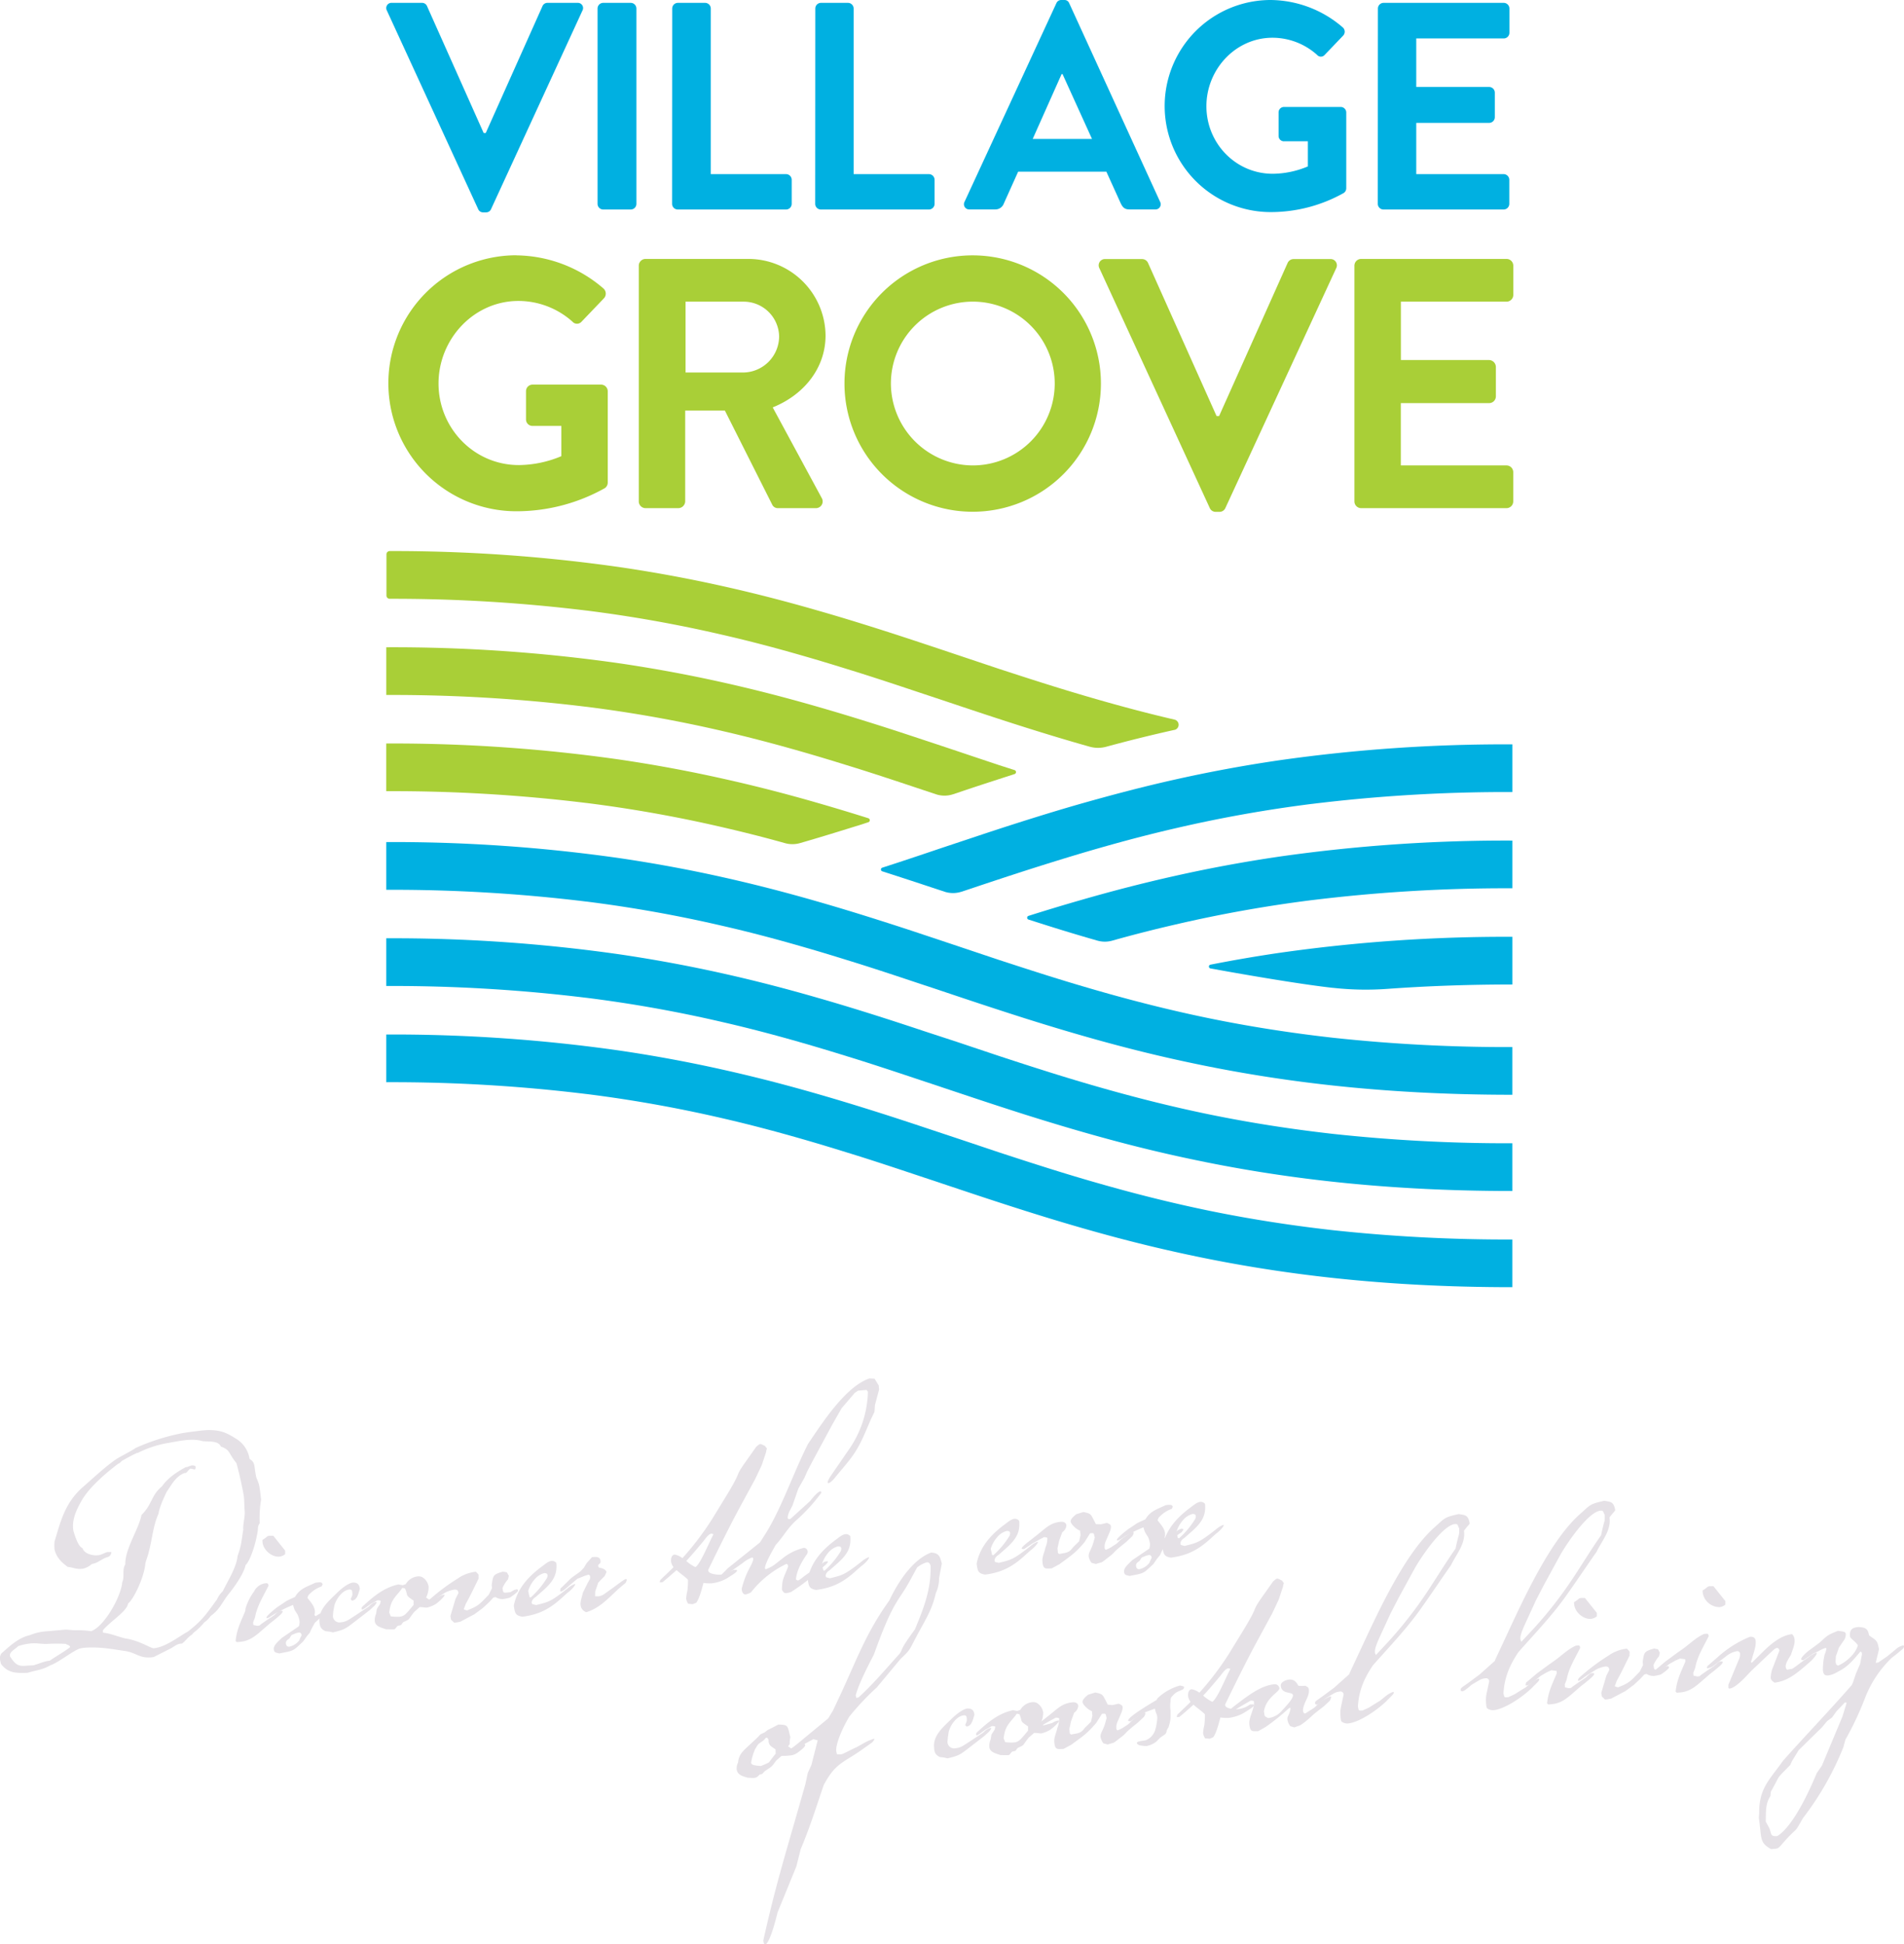<svg xmlns="http://www.w3.org/2000/svg" viewBox="0 0 666.9 681.16"><defs><style>.cls-1{fill:#00b0e1;}.cls-2{fill:#a9cf37;}.cls-3{fill:#e5e1e6;}</style></defs><title>Asset 4</title><g id="Layer_2" data-name="Layer 2"><g id="Layer_1-2" data-name="Layer 1"><path class="cls-1" d="M135.52,3.72A1.83,1.83,0,0,1,137.28,1h10.54a1.88,1.88,0,0,1,1.75,1.14L169.41,46.6h.73L190,2.17A1.88,1.88,0,0,1,191.73,1h10.54A1.83,1.83,0,0,1,204,3.72L172,73.26a1.86,1.86,0,0,1-1.76,1.14h-1a1.86,1.86,0,0,1-1.76-1.14Z"/><path class="cls-1" d="M209.3,3a2,2,0,0,1,2-2h9.61a2,2,0,0,1,2,2V71.4a2,2,0,0,1-2,2h-9.61a2,2,0,0,1-2-2Z"/><path class="cls-1" d="M235.45,3a2,2,0,0,1,2-2h9.51a2,2,0,0,1,2,2V61h26.35a2,2,0,0,1,2,2V71.4a2,2,0,0,1-2,2H237.41a2,2,0,0,1-2-2Z"/><path class="cls-1" d="M285.57,3a2,2,0,0,1,2-2H297a2,2,0,0,1,2,2V61h26.35a2,2,0,0,1,2,2V71.4a2,2,0,0,1-2,2H287.53a2,2,0,0,1-2-2Z"/><path class="cls-1" d="M337.85,70.68,370,1.14A1.86,1.86,0,0,1,371.75,0h1a1.77,1.77,0,0,1,1.76,1.14l31.82,69.54a1.82,1.82,0,0,1-1.75,2.69h-9c-1.55,0-2.28-.62-3-2.07l-5.06-11.16h-30.9L351.6,71.3a3.14,3.14,0,0,1-3,2.07h-9A1.83,1.83,0,0,1,337.85,70.68Zm44.64-22L372.16,25.94h-.31L361.72,48.67Z"/><path class="cls-1" d="M445.12,0a39.1,39.1,0,0,1,25.21,9.61,2,2,0,0,1,.1,2.89L464,19.22a1.76,1.76,0,0,1-2.69,0,23.4,23.4,0,0,0-15.6-6c-12.92,0-23.15,11.05-23.15,24s10.23,23.66,23.25,23.66a32.23,32.23,0,0,0,12.29-2.58V49.5h-8.26a1.87,1.87,0,0,1-2-1.86V39.47a1.9,1.9,0,0,1,2-2h19.84a1.94,1.94,0,0,1,1.86,2V65.93a2,2,0,0,1-.83,1.65,52.17,52.17,0,0,1-25.62,6.72,37.15,37.15,0,0,1,0-74.3Z"/><path class="cls-1" d="M482.63,3a2,2,0,0,1,2-2h42.06a2,2,0,0,1,2,2v8.47a2,2,0,0,1-2,2H496.06v17h25.52a2,2,0,0,1,2,2v8.58a2,2,0,0,1-2,2H496.06V61h30.59a2,2,0,0,1,2,2V71.4a2,2,0,0,1-2,2H484.59a2,2,0,0,1-2-2Z"/><path class="cls-2" d="M180.84,89.46a47.37,47.37,0,0,1,30.52,11.6,2.41,2.41,0,0,1,.13,3.49l-7.76,8.11a2.13,2.13,0,0,1-3.25,0,28.4,28.4,0,0,0-18.88-7.23c-15.64,0-28,13.34-28,28.93s12.38,28.57,28.14,28.57a39.16,39.16,0,0,0,14.88-3.12v-10.6h-10a2.27,2.27,0,0,1-2.38-2.25v-9.85a2.3,2.3,0,0,1,2.38-2.37h24a2.35,2.35,0,0,1,2.25,2.37V169a2.38,2.38,0,0,1-1,2,63.3,63.3,0,0,1-31,8.11,44.84,44.84,0,1,1,0-89.68Z"/><path class="cls-2" d="M223.74,93.08a2.38,2.38,0,0,1,2.38-2.37h35.77a27.06,27.06,0,0,1,27.27,26.82c0,11.47-7.63,20.83-18.51,25.19l17.13,31.68a2.36,2.36,0,0,1-2.12,3.62H272.53a2.17,2.17,0,0,1-2-1.12l-16.63-33.06H240v31.81a2.45,2.45,0,0,1-2.37,2.37H226.12a2.38,2.38,0,0,1-2.38-2.37Zm36.78,37.42a12.72,12.72,0,0,0,12.38-12.72,12.43,12.43,0,0,0-12.38-12.1H240.13V130.5Z"/><path class="cls-2" d="M340.69,89.46a44.91,44.91,0,1,1-44.9,45A44.88,44.88,0,0,1,340.69,89.46Zm0,73.59a28.69,28.69,0,1,0-28.64-28.56A28.79,28.79,0,0,0,340.69,163.05Z"/><path class="cls-2" d="M385.09,94a2.2,2.2,0,0,1,2.13-3.24H400a2.3,2.3,0,0,1,2.12,1.37l24,53.63H427l24-53.63a2.3,2.3,0,0,1,2.12-1.37h12.76A2.2,2.2,0,0,1,468,94l-38.78,83.94a2.24,2.24,0,0,1-2.12,1.38h-1.25a2.26,2.26,0,0,1-2.13-1.38Z"/><path class="cls-2" d="M474.4,93.08a2.37,2.37,0,0,1,2.37-2.37h50.91a2.37,2.37,0,0,1,2.37,2.37v10.23a2.37,2.37,0,0,1-2.37,2.37h-37v20.45h30.89a2.46,2.46,0,0,1,2.38,2.37v10.35a2.37,2.37,0,0,1-2.38,2.37H490.66v21.83h37a2.37,2.37,0,0,1,2.37,2.37v10.23a2.37,2.37,0,0,1-2.37,2.37H476.77a2.37,2.37,0,0,1-2.37-2.37Z"/><path class="cls-2" d="M388.47,246.2c7.42,2.08,15,4.06,22.89,5.9a1.85,1.85,0,0,1,0,3.62l-.08,0h0c-8.24,1.83-16.14,3.8-23.82,5.89a10.88,10.88,0,0,1-5.72,0c-7.73-2.18-15.22-4.45-22.57-6.77s-14.49-4.68-21.59-7.05h0l-7.65-2.56-6.24-2.07c-9-3-17.95-6-27.05-8.79-5.37-1.68-10.78-3.31-16.28-4.88-8.79-2.53-17.8-4.92-27.19-7.07a468.22,468.22,0,0,0-47.77-8.53h-.06a557,557,0,0,0-68.84-4.12,1.14,1.14,0,0,1-1.14-1.13V194.19a1.15,1.15,0,0,1,1.15-1.14,560.49,560.49,0,0,1,80.61,5.64h0c12.73,1.87,24.7,4.12,36.06,6.66h0c11.63,2.59,22.63,5.47,33.22,8.53,7.87,2.25,15.51,4.61,23,7,4.8,1.53,9.54,3.09,14.26,4.66h0c3.85,1.27,7.67,2.56,11.48,3.83l14.93,5h0c4.87,1.58,9.73,3.17,14.64,4.72C372.52,241.57,380.4,243.94,388.47,246.2Z"/><path class="cls-2" d="M355.38,269.79a.73.73,0,0,1,0,1.38c-3.69,1.19-11.06,3.58-14.65,4.77h0l-6.87,2.3a9.55,9.55,0,0,1-6.07,0l-4.14-1.38c-9-3-17.95-6-27.05-8.79-5.37-1.67-10.78-3.31-16.28-4.88-8.79-2.52-17.8-4.91-27.19-7.07a468.31,468.31,0,0,0-47.77-8.52h-.06a558.49,558.49,0,0,0-70-4.13V226.76a561.17,561.17,0,0,1,81.76,5.63h0c12.73,1.88,24.7,4.13,36.06,6.67h0c11.63,2.59,22.63,5.47,33.22,8.52,7.87,2.26,15.51,4.62,23,7,4.8,1.54,9.54,3.1,14.26,4.67h0q5.78,1.91,11.48,3.82,7.47,2.51,14.93,5h0Z"/><path class="cls-2" d="M286.39,281.29c6.05,1.74,11.95,3.53,17.76,5.36a.74.74,0,0,1,0,1.4c-1.49.48-3,1-4.49,1.43-6.42,2-12.9,4-19.51,5.9a9.63,9.63,0,0,1-5.19,0c-7.1-2-14.35-3.83-21.84-5.56a468.31,468.31,0,0,0-47.77-8.52h-.06a558.49,558.49,0,0,0-70-4.13V260.47a561.17,561.17,0,0,1,81.76,5.63h0c12.73,1.87,24.7,4.13,36.06,6.67h0C264.8,275.36,275.8,278.23,286.39,281.29Z"/><path class="cls-1" d="M529.72,260.77v16.71a558.61,558.61,0,0,0-70,4.13h-.06a468.31,468.31,0,0,0-47.77,8.52c-9.39,2.16-18.4,4.55-27.19,7.07-5.49,1.57-10.91,3.21-16.27,4.88-9.11,2.83-18.07,5.78-27.06,8.79l-4.53,1.5a9.62,9.62,0,0,1-6.07,0l-7.1-2.35h0c-3.63-1.21-11.05-3.62-14.64-4.77a.67.67,0,0,1,0-1.28l5.87-1.91h0c5-1.65,9.95-3.31,14.93-5l11.48-3.82h0q7.06-2.37,14.25-4.67c7.52-2.4,15.16-4.76,23-7,10.6-3,21.59-5.93,33.22-8.52h0c11.36-2.54,23.33-4.8,36.07-6.67h0A561.27,561.27,0,0,1,529.72,260.77Z"/><path class="cls-1" d="M529.72,294.48v16.71a558.61,558.61,0,0,0-70,4.13h-.06a468.31,468.31,0,0,0-47.77,8.52q-11.48,2.64-22.3,5.69a9.57,9.57,0,0,1-5.2,0c-6.67-1.9-13.19-3.89-19.66-5.95l-4.49-1.43a.68.68,0,0,1,0-1.29c6-1.9,12.13-3.76,18.38-5.55,10.6-3.06,21.59-5.93,33.22-8.52h0c11.36-2.54,23.33-4.8,36.07-6.67h0A561.27,561.27,0,0,1,529.72,294.48Z"/><path class="cls-1" d="M529.72,328.19V344.9c-15.57,0-30,.54-43.49,1.51a104.37,104.37,0,0,1-19.2-.33h-.13c-12.49-1.38-34.46-5.26-42.91-6.81a.67.67,0,0,1,0-1.32c7.69-1.51,15.67-2.9,24-4.12h0A561.27,561.27,0,0,1,529.72,328.19Z"/><path class="cls-1" d="M529.71,366.82v16.71c-45.29,0-81.72-4.57-113.47-11.37-9.65-2.05-18.86-4.31-27.75-6.72-10.14-2.74-19.87-5.66-29.36-8.65-7.32-2.33-14.49-4.68-21.59-7.05h0l-7.65-2.56c-2.07-.7-4.16-1.39-6.24-2.07-9-3-17.94-6-27.05-8.79-5.37-1.68-10.78-3.31-16.28-4.88-8.79-2.53-17.8-4.92-27.19-7.07a468,468,0,0,0-47.76-8.53h-.07a560.37,560.37,0,0,0-70-4.12V295a561,561,0,0,1,81.75,5.64h0c12.73,1.87,24.7,4.12,36.06,6.66h0c11.63,2.59,22.63,5.47,33.22,8.53,7.87,2.25,15.51,4.61,23,7q7.2,2.29,14.26,4.66h0c3.85,1.27,7.68,2.56,11.49,3.83l14.92,5h0c4.86,1.58,9.72,3.17,14.64,4.73,7.77,2.47,15.64,4.84,23.71,7.1,11.33,3.17,23.05,6.1,35.5,8.65h0c13.36,2.73,27.53,5,42.92,6.74h0A568.31,568.31,0,0,0,529.71,366.82Z"/><path class="cls-1" d="M529.71,400.52v16.72c-45.29,0-81.72-4.57-113.47-11.37-9.65-2.05-18.86-4.31-27.75-6.72-10.14-2.74-19.87-5.66-29.36-8.65-7.32-2.33-14.49-4.68-21.59-7.06h0l-7.65-2.55c-2.07-.71-4.16-1.39-6.24-2.08-9-3-17.94-6-27.05-8.79-5.37-1.67-10.78-3.3-16.28-4.88-8.79-2.52-17.8-4.91-27.19-7.06a465.28,465.28,0,0,0-47.76-8.53h-.07a558.33,558.33,0,0,0-70-4.13V328.71a561.13,561.13,0,0,1,81.75,5.63h0c12.73,1.88,24.7,4.13,36.06,6.67h0c11.63,2.59,22.63,5.47,33.22,8.53,7.87,2.25,15.51,4.61,23,7q7.2,2.31,14.26,4.67h0L335.17,365c5,1.68,9.94,3.33,14.92,5h0c4.86,1.59,9.72,3.18,14.64,4.73,7.77,2.48,15.64,4.85,23.71,7.11,11.33,3.17,23.05,6.1,35.5,8.65h0c13.36,2.73,27.53,5,42.92,6.74h0A568.47,568.47,0,0,0,529.71,400.52Z"/><path class="cls-1" d="M529.71,434.23v16.71c-45.29,0-81.72-4.56-113.47-11.36-9.65-2.06-18.86-4.31-27.75-6.72-10.14-2.74-19.87-5.66-29.36-8.66-7.32-2.32-14.49-4.67-21.59-7.05h0l-7.65-2.55c-2.07-.71-4.16-1.39-6.24-2.08-9-3-17.94-6-27.05-8.79-5.37-1.67-10.78-3.31-16.28-4.88-8.79-2.52-17.8-4.91-27.19-7.07a468.1,468.1,0,0,0-47.76-8.52h-.07a558.33,558.33,0,0,0-70-4.13V362.42a561.13,561.13,0,0,1,81.75,5.63h0c12.73,1.87,24.7,4.13,36.06,6.67h0c11.63,2.59,22.63,5.47,33.22,8.52,7.87,2.26,15.51,4.62,23,7q7.2,2.31,14.26,4.67h0l11.49,3.82c5,1.67,9.94,3.33,14.92,5h0c4.86,1.59,9.72,3.18,14.64,4.73,7.77,2.48,15.64,4.85,23.71,7.1,11.33,3.18,23.05,6.1,35.5,8.66h0c13.36,2.73,27.53,5,42.92,6.74h0A568.47,568.47,0,0,0,529.71,434.23Z"/><path class="cls-3" d="M22.72,570.92c.68-.06,3.17.26,3.85.2a32.57,32.57,0,0,1,5.36.33c4.63-1.66,10.51-12.17,10.88-17.13.91-2-.12-4.36,1.07-6.25-.1-5.6,4.76-12.33,5.67-17.33,3.77-3.63,3.34-6.87,7.16-10,2.18-3.07,5.15-5,8.4-6.78l.41,0c.39-.17.92-.35,1.45-.54a1.94,1.94,0,0,1,1.53.27c0,.41.09.95-.3,1.12l-1.26-.29-.27,0c-.66.34-1,1.19-1.64,1.52l-.41,0c-3.17,1.24-4.42,4-6.24,6.58-1,2.15-2.52,5.29-2.85,7.65-1.94,4.28-2.2,8.95-3.43,13.44-.17,1.11-1.19,3.39-1.23,4.48-.63,5.12-4.34,12.43-6,13.54-.43,2.78-5.88,6-8.73,9.27a1,1,0,0,0-.07.69l0,.28c2.77.29,4.63,1.22,7.71,2,5.26.75,9.22,3.67,10.16,3.45,4.07-.37,8.91-4.23,11.65-5.71a9.13,9.13,0,0,0,1.4-1.09c4.08-3.24,5.76-5.86,9-10.26a8.74,8.74,0,0,1,2.06-2.92c1.6-3.43,4.84-8.37,5.16-12.37,1.33-3.4,1.4-5.59,2-9.21-.16-1.76.67-4.71.5-6.47s-.11-4.23-.38-5.71c-.57-3.23-1.72-8.32-2.52-11.12-2.92-3.56-2.06-4.59-5.45-5.79-.88-2.11-4.12-1.67-6.32-1.88-3.94-1.15-7.94-.1-13.06.78A38,38,0,0,0,48.25,509L48,509c-1.58.69-3.92,2-5.35,2.81a4,4,0,0,1-1.41,1.09c-3.45,2.64-10.07,8-12.88,13.21-1.76,3.16-3.35,6.73-2.61,10.35.17.4.21.8.38,1.2.56,1.59,1.48,4.24,2.75,4.67.57,1.73,2.69,2.49,4.75,2.57l1.09-.09c1.07-.24,2-.87,2.9-1.09H39a1.87,1.87,0,0,1-1.21,1.75c-2,.46-3.36,2.09-5.52,2.42l-.26.16a6.83,6.83,0,0,1-3,1.51c-2.3.34-3.47-.51-5.26-.62-2.19-1.58-4-3.33-4.66-6.14a21,21,0,0,1,0-2.73c2-6.48,3.43-13.31,9.75-18.94,3.17-2.75,8-7.29,11.69-9.82,1.42-.95,2.34-1.31,4.29-2.44a26.66,26.66,0,0,0,2.72-1.62,74.34,74.34,0,0,1,16.35-5.18c1.48-.27,6.88-1,8.52-1.05,4.9-.17,7.06,1,10.26,3a10,10,0,0,1,4.74,7.09c2.17,1.3,1.46,2.46,2.37,6.48.9,2.38,1,1.69,1.67,7.78a38.66,38.66,0,0,0-.48,8.25,3.4,3.4,0,0,0-.64,2,12.31,12.31,0,0,1-.34,2.22c-.63,3.61-2.46,9.11-4,10.48-.35,2.22-2.85,6.28-5.55,9.67-2.58,3.1-3.3,5.77-6.64,8.12a9,9,0,0,1-2.25,2.26A23,23,0,0,1,67.8,572l-.49.59c-1.68,1.11-2,2-3.54,3.19l-.81.08c-1.34.26-2.34,1.3-3.53,1.82l-5.62,2.84c-5.12.74-5.89-1.65-10.45-2.19-2.91-.42-5.41-.88-8-1.05a40.31,40.31,0,0,0-5.34-.06,13.28,13.28,0,0,0-2.15.33c-2.52.92-7.74,5.09-10.27,5.86-2.72,1.62-4.91,1.68-8,2.64-3.83.08-6.82.21-9.33-3.25,0-.41-.22-.94-.25-1.34a2.93,2.93,0,0,1,.48-2.23c3-2.61,5.92-5.47,9.94-6.38a18.73,18.73,0,0,1,6.17-1.38Zm-11,12.49c2.13-.6,3.7-1.43,5.73-1.62,1.41-1.08,5.44-3.36,7.09-4.74v-.14c-.2-.66-1-.59-1.46-1a53.15,53.15,0,0,0-6.56,0c-2.32.08-3.31-.38-5.89-.15a18.81,18.81,0,0,0-4.29.94c-.74.89-3,1.91-2.85,3.27l0,.27c2.08,3.37,3.33,3.53,5.9,3.29Z"/><path class="cls-3" d="M93.15,554.65c.55,0,.83.06.9.88-1.85,3.72-4,7.06-4.73,11.09l-.66,1.71.08.95,1.26.29.82-.07.76-.62,1.8-1.26L96,565.88l1.52-1.37a2.89,2.89,0,0,1,.94-.22c.4,0,.55.09.56.22.07.68-2.24,2.4-3.13,3.16l-1.4,1.09-3,2.6c-2.27,2-4.32,3.54-7.3,3.81l-1.22.11-.45-.37c.44-4.14,1.73-6.58,3.41-10.56l.06-.83a20,20,0,0,1,3-6,5.16,5.16,0,0,1,3.58-2.79Zm6.73-10.18a4,4,0,0,1-2,.86c-2.71.25-5.68-2.35-5.93-5.06v-.14c-.1-1.08-.16-.26,1.73-1.93l.53-.19h1.51l4.17,5.23Z"/><path class="cls-3" d="M111.72,554.33c.54-.05,1.1,0,1.29.7l-.34.72A11,11,0,0,0,108,558.9l-.33.85c1.25,1.67,2.44,2.79,2.62,4.69a5.08,5.08,0,0,1-.15,1.38l.44.37a14.21,14.21,0,0,1,2.34-1.31c.26-.16.51-.46,1.9-1.68a6.49,6.49,0,0,1,1.32-.53c.14,0,.57.22.58.36s-.25.3-.6.88c-4.12,2.83-2.21,1.29-5.87,4.63l-1.17,2.16-.57,1.28-1,1.19-1.33,1.89c-3.66,3.35-2.86,3.14-8.37,4.19-1.13-.31-1.8-.25-1.91-1.47-.14-1.49,1.78-2.9,2.78-3.95l6-4.1a5.37,5.37,0,0,0,.26-1.67,11.37,11.37,0,0,0-.62-2.27c-1.44-2.32-1.11-1.67-1.69-3.53a47.08,47.08,0,0,0-8.48,4.46c-.27,0-.39.18-.53.19a.29.29,0,0,1-.29-.25c-.05-.54,2.75-2.85,4-3.78,4-2.56,1.91-1.55,6-3.42,1.65-2.89,4-3.52,7.19-5Zm-7,17.59a6.59,6.59,0,0,0-1.86.58c-1.06.37-.78.48-1.51,1.51-.64.47-1.29.8-1.2,1.75s.65,1.17,1.19,1.12a6,6,0,0,0,3.49-2.23c.55-1.42.81-1.58.79-1.85C105.55,572.12,105.12,571.88,104.71,571.92Z"/><path class="cls-3" d="M123.35,559a2.51,2.51,0,0,0,.05-1c-.06-.68-.11-1.22-1.06-1.14-2.71.25-5,4-5.32,6.1l-.27,1.52-.14,1.52a2.3,2.3,0,0,0,2.81,2.34c1.77-.16,2.53-.77,5-2.37l4.77-3.17a5.17,5.17,0,0,1,2.45-1.59c.13,0,.27,0,.28.11s-.22.57-.71,1.16l-1.64,1.52-3.19,2.48-2.43,1.86c-2.94,2.32-3.59,2.65-7.34,3.54l-1.26-.29-1.38-.15c-1.71-.8-1.93-1.74-2.07-3.23v-.14c-.38-4.2,3.18-7.12,5.94-9.84,2-2,4.31-3.67,5.81-3.81,1.23,0,2.21.35,2.39,2.25-.54,1.55-.88,3.9-2.78,4.08l-.45-.51Z"/><path class="cls-3" d="M150.28,560.38l3.07-.82a5.24,5.24,0,0,1,2.1-.88c.14,0,.28,0,.29.11,0,.41-1.59,2.06-3.13,3.16a10.93,10.93,0,0,1-3,1.23c-.68.06-1.25-.16-2.62-.17l-1.89,1.68c-2.58,3.24-1.16,2.29-3.91,3.63-1,1.32-.34.86-1.94,1.28-.86,1-.85,1.17-1.26,1.2s-1.09,0-2.73,0c-2.26-.75-3.8-1.16-4-2.92a5.45,5.45,0,0,1,.46-2.5c.46-2.37-.1-1.09,1.45-3.55l.18-1a2,2,0,0,0-1.11-.17c-.27,0-.51.32-2.22,1.16-1,.64-2.55,2-3.22,2.07l-.16-.26a1,1,0,0,1,.21-.7c3.78-3.49,7.45-6.7,12.68-7.86l1.53.27,1.06-.37a5.45,5.45,0,0,1,4.13-2.7,3,3,0,0,1,1.66.26,4.67,4.67,0,0,1,2.22,3.35,8.21,8.21,0,0,1-.89,3.78Zm-13.41,5.87a16.68,16.68,0,0,0,3,.14c1.9-.17,2.49-1.18,5-4.14v-1.51c-3.21-2.17-1.77-1.48-3-4.24a4.33,4.33,0,0,0-.84-.19c-.27,0-.25.29-1,1.18-2.22,2.66-3.23,3.58-3.69,7.45Z"/><path class="cls-3" d="M178.75,557.79l1.43-.82a3.5,3.5,0,0,0,.8-.21c.41,0,.45.37.46.51,0,.41-2.15,2-2.92,2.45a22.84,22.84,0,0,1-2.28.48,4.27,4.27,0,0,1-2.67-.71l-.8.21-1.36,1.49-2.27,2.12-2.95,2.19-4.95,2.63-1.21.25-.95.09c-1.36-1.38-1-.59-1.31-2.34l1.78-6,1-2v-.14c-.09-1-.65-1.17-1.47-1.1a11,11,0,0,0-3.05,1l-2.33,1.44c-2.07,1.28-3.33,2.49-3.87,2.54-.14,0-.28,0-.29-.11a2.08,2.08,0,0,1,.34-.85,71.41,71.41,0,0,1,10.48-7.93,13.42,13.42,0,0,1,6.35-2.36c.62.77.89.74.94,1.28a9.82,9.82,0,0,0,0,1.1c-1.5,3-2.87,6-4.52,8.89-.43,1.27-.66,1.7-.65,1.84s.29.24,1.13.44c2.64-1.06,3.82-1.58,5.82-3.67l1.75-1.81,1.16-2.29-.11-1.22c.53-3.19.35-3.59,3.95-4.6,1.82.38,1.09-.1,2.05,1.46l-.3,1.25a11.48,11.48,0,0,0-1.91,3c.15,1.63.3,1.75,1.39,1.65Z"/><path class="cls-3" d="M187.78,562.3c4.41-1.09,5.09-1.15,10.95-5.79a8.84,8.84,0,0,1,2.59-1.6l.15.12c0,.41-1.19,1.89-2.73,3l-1.52,1.36c-4.41,4.1-8.19,6.22-14.26,7-2.51-.46-2.58-1.27-3-3.84,1.22-6.12,5.21-10.32,9.82-13.74,1.54-1.1,3.41-3.05,5.08-1.29.37,4.07-1,6.52-5,10l-2.29,2c-.65.33-1.77,1.53-1.14,2.43Zm-2-2.69h.14a30.67,30.67,0,0,0,5.67-6.81c.44-1.13.11-1.79-1-1.69a6.48,6.48,0,0,0-3.1,1.93,11,11,0,0,0-2.48,4.32l.47,2.15Z"/><path class="cls-3" d="M206.66,552l-.45-.37-1.33.4-2.64,1.06-2.92,2.45c-1.51,1.37-2.41,2-2.82,2l-.27,0,.05-1c4.78-4.54,2.35-2.68,7-6l1.25-1.34.95-1.59,1.86-2.09c1.49-.13,2.85-.26,3,1.37a1.55,1.55,0,0,1-.08.69c-.63.6-.76.62-.74.89a2.11,2.11,0,0,0,.2.66c1.12.31,2.08.36,2.74,1.53-1,2.28-.2.84-2.94,3.82-1.17,3.67-1,2.15-1.07,4.75l1.24,0a4.56,4.56,0,0,0,1.84-.71l3.09-2.2c2.94-2.18,4.22-3.12,4.63-3.15l.28.11a2.38,2.38,0,0,1-.43,1.27l-2.54,2.14L215,558.17c-2.9,2.73-5.66,5.44-9.65,6.62a2.93,2.93,0,0,1-2-2.55c-.12-1.22.44-2.64.83-4.31l1.62-3.29.82-1.45.09-.55Z"/><path class="cls-3" d="M234.06,552.61l-2,1.69-1,.08.2-.84c1.38-1.35,3.65-3.47,4.65-4.52a4.48,4.48,0,0,1-.85-1.84c-.14-1.49.32-2.49,1.27-2.57a6.58,6.58,0,0,1,2.71,1.25,103,103,0,0,0,10.37-13.66l4.17-6.81c6.79-11,3.44-7.28,7.06-12.54l4.24-6c.76-.62,1-.91,1.42-.95s.85.33,1.7.67c.33.65.62.76.63.9a5,5,0,0,0-.3,1.25l-1.5,4.52-2.29,4.85-5,9.21c-3.75,6.91-7.79,15.07-11.47,22.65-.16,1.25,1.92,1.61,3.71,1.72a8.69,8.69,0,0,0,5-1.69l.54,0c.68-.06.83.06.84.19.06.68-2.42,2-3.57,2.79a14.4,14.4,0,0,1-5.18,1.71,13.43,13.43,0,0,1-3-.14c-.62,2.24-1.42,5.46-2.52,6.93a9.14,9.14,0,0,1-1.31.53c-.28,0-.56-.09-1.52-.14a4.09,4.09,0,0,1-.72-1.84,17.16,17.16,0,0,1,.43-2.78,29.31,29.31,0,0,0,.21-3.71c-.18-.53-2.66-2.22-4-3.46Zm9.51-3.61c1.81-1.12,4.7-8.49,6.34-11.51a2.45,2.45,0,0,0-.71-.21c-1.08.1-2.15,1.84-2.89,2.72-1.73,2.08-4.07,4.89-5.94,6.84A13,13,0,0,0,243.57,549Z"/><path class="cls-3" d="M283.84,525.78c.85-1.17,2.59-3.11,3.39-3.32a.36.36,0,0,1,.44.37l0,.14a60,60,0,0,1-8.83,9.69c-3.15,2.89-4.29,5.45-7.15,8.58-.7,1.3-3.9,6.65-3.75,8.28l.29.24c2.64-1.06,2.87-1.49,5.68-3.66a18.8,18.8,0,0,1,7.72-3.85,1.41,1.41,0,0,1,1,2.23c-1.81,2.63-3.58,5.66-3.84,8.83.3.25.44.37.72.35.54,0,1.28-.94,4.11-2.84l3.48-2.37,1.53-1.23a3.33,3.33,0,0,1,1.07-.24c.14,0,.27,0,.28.11.05.55-2,2.1-2.88,2.86a67,67,0,0,1-10,7.75,10.4,10.4,0,0,1-1.6.42c-.68.06-1.11-.17-1.62-1.22.08-3.7.48-3.74,2.15-8l-.07-.68-.44-.37a34.71,34.71,0,0,0-12.48,10,6,6,0,0,1-1.86.71c-.67.07-1.26-.43-1.4-1.92a32.83,32.83,0,0,1,2.06-5.93l1.39-2.72c.8-1.72.75-2.26.19-2.35a11,11,0,0,0-3.37,2l-3.6,2.52L254.24,552a6.55,6.55,0,0,1-1.35.26c-.27,0-.4,0-.42-.1,0-.41,1.11-1.33,2.36-2.68l11.34-9.1,1.67-2.61c5.63-8.72,9.82-21.27,15.15-31.88,4.94-7.28,13.07-20.06,21.55-23l1.79.11,1.44,2.33.14,1.49-1.43,5.33-.19,2.48L305,497.32l-1.47,3.42c-3.49,8.24-5.12,9.76-10.67,16.42-1.22,1.62-2.24,2.39-2.65,2.43l-.28-.11c-.16-.26.18-1,.77-2l1.09-1.6,5.31-7.73A36.93,36.93,0,0,0,304,487.57l-.47-.64-3,.27-1.16.79-4.57,5.34-3.3,5.77-6.9,12.8-1.86,3.59-1,2.28-2.12,3.75-2.05,5.93-1.05,2a6,6,0,0,0-.62,2.24.5.5,0,0,0,.59.49A.82.82,0,0,0,277,532Z"/><path class="cls-3" d="M290.69,552.91c4.41-1.08,5.09-1.15,11-5.78a8.73,8.73,0,0,1,2.59-1.61l.14.13c0,.4-1.19,1.88-2.73,3L300.13,550c-4.41,4.09-8.18,6.22-14.26,7-2.5-.45-2.58-1.27-2.95-3.83,1.22-6.13,5.21-10.32,9.82-13.75,1.54-1.1,3.42-3,5.08-1.28.37,4.07-1,6.52-5,10l-2.28,2c-.66.33-1.78,1.53-1.15,2.43Zm-2-2.68.13,0a30.13,30.13,0,0,0,5.67-6.8c.44-1.14.11-1.79-1-1.69a6.41,6.41,0,0,0-3.11,1.92,11.12,11.12,0,0,0-2.48,4.33l.47,2.15Z"/><path class="cls-3" d="M349.81,547.52c4.41-1.08,5.09-1.15,11-5.78a8.73,8.73,0,0,1,2.59-1.61l.14.13c0,.4-1.19,1.88-2.73,3l-1.52,1.37c-4.41,4.09-8.18,6.22-14.26,7-2.5-.45-2.58-1.27-2.95-3.83,1.22-6.13,5.21-10.32,9.83-13.75,1.54-1.1,3.41-3,5.07-1.28.38,4.07-1,6.52-5,10l-2.28,2c-.66.33-1.78,1.53-1.15,2.43Zm-2-2.69h.13a30.13,30.13,0,0,0,5.67-6.8c.44-1.14.11-1.79-1-1.69a6.41,6.41,0,0,0-3.11,1.92,11.12,11.12,0,0,0-2.48,4.33l.47,2.14Z"/><path class="cls-3" d="M385.49,534c.68-.06,1.74-.43,2.28-.48.87.47,1.27.43,1.36,1.38a5.49,5.49,0,0,1-.39,1.68L387.27,540a4.58,4.58,0,0,0-.37,2v.14c0,.4.21.8.48.77a10.17,10.17,0,0,0,2.48-1.32c2.59-1.6,1-1,3.82-3.08.66-.33,2.31-1.71,3.12-1.79a.29.29,0,0,1,.3.25,2.84,2.84,0,0,1-.57,1.28l-2.14,2-1.53,1.24c-3.82,3.08-1.74,1.93-5.07,4.42-2.43,1.87-1.13,1.07-3.92,2l-1.54-.4a5.22,5.22,0,0,1-1-2.23c-.13-1.36.88-2.27,1.61-4.8l.52-1.82c-.42-1.61-.15-1.63-1.51-1.51h-.13l-2,3.2c-3.21,3.71-4.25,4.35-8.73,7.63l-2.74,1.48c-2.18.06-3,.41-3.23-2.44-.15-1.63.79-3.35,1.06-4.88a8.14,8.14,0,0,0,.66-3.21c0-.4-.58-.35-1.13-.44l-1.57.83-2.6,1.46-2.83,1.9c-.54,0-.83-.06-.84-.19-.06-.68,2.89-2.73,4.42-4,3.71-2.8,5.29-5,9.22-5.36,1-.08,1.94.24,2,1.32a3.16,3.16,0,0,1-1.43,2.32l-1.1,3-.58,2.65.15,1.63.45.37c2.41-.49,3.39-.31,4.84-2.36l2.13-2.1.49-2.1-.14-1.63c-1.56-.54-3.23-2.44-3.3-3.12s.42-1.4,1.95-2.63l2.53-.78c2.65.58,2.53.72,3.68,2.94l.67,1.31Z"/><path class="cls-3" d="M409.48,527.18c.54,0,1.1,0,1.29.7l-.34.71a11.14,11.14,0,0,0-4.64,3.16l-.33.85c1.25,1.67,2.44,2.79,2.62,4.69a5.08,5.08,0,0,1-.15,1.38l.44.37a14.21,14.21,0,0,1,2.34-1.31c.26-.16.51-.46,1.9-1.68a6.49,6.49,0,0,1,1.32-.53c.14,0,.57.22.58.36s-.25.29-.6.87c-4.12,2.84-2.21,1.3-5.87,4.64l-1.17,2.16-.57,1.28-1,1.19L404,547.91c-3.66,3.35-2.86,3.14-8.37,4.19-1.13-.31-1.8-.25-1.91-1.47-.14-1.49,1.78-2.9,2.78-4l6.05-4.1a5.37,5.37,0,0,0,.26-1.67,11.37,11.37,0,0,0-.62-2.27c-1.44-2.33-1.11-1.67-1.69-3.53a47.08,47.08,0,0,0-8.48,4.46c-.27,0-.39.17-.53.19a.29.29,0,0,1-.29-.25c-.05-.54,2.75-2.85,4-3.79,4-2.55,1.91-1.54,6-3.41,1.65-2.89,4.05-3.52,7.2-5Zm-7,17.59a6.59,6.59,0,0,0-1.86.58c-1.06.37-.78.48-1.51,1.51-.64.46-1.29.8-1.2,1.75s.65,1.17,1.19,1.12a6,6,0,0,0,3.49-2.23c.55-1.42.81-1.58.79-1.85C403.31,545,402.88,544.73,402.47,544.77Z"/><path class="cls-3" d="M414.89,541.59c4.42-1.09,5.09-1.15,11-5.79a8.84,8.84,0,0,1,2.59-1.6l.15.12c0,.41-1.2,1.89-2.74,3l-1.51,1.37c-4.42,4.09-8.19,6.21-14.27,7-2.5-.46-2.57-1.27-2.94-3.83,1.21-6.13,5.21-10.32,9.82-13.75,1.54-1.1,3.41-3,5.08-1.29.37,4.07-1,6.53-5,10l-2.28,2c-.65.34-1.77,1.53-1.14,2.43Zm-2-2.69H413a30.36,30.36,0,0,0,5.66-6.81c.45-1.13.11-1.79-1-1.69a6.45,6.45,0,0,0-3.11,1.93,11.06,11.06,0,0,0-2.47,4.32l.47,2.15Z"/><path class="cls-3" d="M277.09,612.51l2.93-.81,1.57-.83c.28.11.43.23.45.5s-.34.72-1,1.32c-2,1.69-2.81,2.17-4.44,2.32a25.54,25.54,0,0,1-2.86.13l-1.9,1.67c-1.7,2.35-1.33,1.9-3.91,3.64-1.25,1.21-.46.86-1.93,1.27-.62.74-1,1-1.68,1.11s-1.23,0-2.46-.05c-1.69-.53-3.64-.9-3.84-3.07a4.74,4.74,0,0,1,.48-2.23c.31-2.62,1.31-3.67,3.45-5.64l2.78-2.58c2.14-2,.83-1.31,3.07-2.33,1.78-1.4.24-.3,4.8-2.77,3.57.09,3.17.26,4.23,4.4-.55,2.93.19,2-.8,3.22Zm-5.44.36c-1.32-1-2.29-1.16-2.45-2.92l0-.41-.34-.65a1.05,1.05,0,0,0-.55-.09c-.14,0-.24.3-.87.9-2.31,1.72-1.57.83-3,3.15l-.55,1.41a21,21,0,0,0-.8,3.22c.07.82.91,1,3.39,1.2a22.71,22.71,0,0,0,2.76-1.21c.38-.31.72-1,2.45-3.1Z"/><path class="cls-3" d="M328.93,552.81a12.09,12.09,0,0,1-1.15,5.31c-1.17,5.16-2.95,8.19-5.65,13.09-4,7.34-2.84,6.28-6.74,10l-8.25,9.91a94.33,94.33,0,0,0-8.87,9.29l-.74.89c-2.61,4.34-4.85,9.74-4.63,12.18l.24,1.07a4.8,4.8,0,0,0,1.64,0c.54-.05,4.05-2,5.11-2.38l2.34-1.31a18.84,18.84,0,0,1,3.81-1.71l.29.11a6.19,6.19,0,0,1-.85,1.17l-2.83,2c-7.31,5.32-9.81,4.86-14.13,12.91-2.59,7.62-4.92,15.08-8.07,22.48l-1.5,6-4,9.8L272.34,670c-1.68,7-3.36,11.11-4.31,11.2-.27,0-.58-.36-.66-1.31l0-.14c4.08-18.28,7.24-28.55,12.43-46.66l2.28-8,.86-4,1.25-2.71,2.22-8.68-1.54-.41-4.56,2.47-3.08,2.2a12.53,12.53,0,0,1-1.47.4l-.28-.11c0-.54,2.52-2.28,3.41-3l11.19-9.23,1.67-2.75,2.75-5.85c5.82-12.57,9-21.61,17-32.73,3.44-7.29,8.53-14.45,14.61-16.78,2.61.17,3.11,1.08,3.77,3.89Zm-28.18,41.82c5.18-4.71,9.86-10.34,14.33-15.26,1.33-1.89-.22-.93,5.38-8.55,3.14-7.54,5.69-14.06,5.49-22.25-.22-.93-.67-1.3-1.34-1.24a9.65,9.65,0,0,0-3.39,1.81l-2.58,4.75c-3.87,7.05-5.55,6.66-11.68,23.35l-.88,2.41c-1.86,3.59-5.34,10.33-6.35,14.25l.22.94Z"/><path class="cls-3" d="M338.57,603.07a2.5,2.5,0,0,0,.05-1c-.06-.67-.11-1.22-1.06-1.13-2.71.25-5,4-5.32,6.09L332,608.6l-.13,1.52a2.31,2.31,0,0,0,2.81,2.34c1.76-.16,2.53-.78,5-2.37l4.77-3.17a5.18,5.18,0,0,1,2.45-1.59c.14,0,.28,0,.29.11s-.22.57-.72,1.16l-1.64,1.52-3.19,2.47-2.43,1.87c-2.93,2.31-3.58,2.65-7.33,3.54l-1.26-.3-1.38-.15c-1.71-.8-1.94-1.73-2.07-3.23v-.13c-.39-4.21,3.18-7.13,5.94-9.84,2-2,4.31-3.68,5.8-3.81,1.23,0,2.22.34,2.39,2.24-.54,1.55-.87,3.91-2.77,4.08l-.46-.5Z"/><path class="cls-3" d="M365.49,604.45l3.07-.83a5,5,0,0,1,2.11-.87c.14,0,.27,0,.29.11,0,.4-1.59,2.06-3.14,3.15a11.1,11.1,0,0,1-3,1.24c-.68.06-1.24-.16-2.61-.17l-1.9,1.67c-2.58,3.25-1.16,2.3-3.91,3.64-1,1.32-.33.85-1.93,1.27-.87,1-.85,1.17-1.26,1.21s-1.1,0-2.74,0c-2.25-.76-3.79-1.16-3.95-2.93a5.57,5.57,0,0,1,.45-2.5c.47-2.37-.1-1.08,1.45-3.55l.19-1a2.06,2.06,0,0,0-1.11-.18c-.27,0-.52.33-2.22,1.16-1,.65-2.55,2-3.23,2.08l-.16-.26a1.11,1.11,0,0,1,.21-.71c3.79-3.49,7.46-6.69,12.68-7.85l1.53.27,1.06-.37a5.43,5.43,0,0,1,4.13-2.7,2.88,2.88,0,0,1,1.67.26,4.67,4.67,0,0,1,2.22,3.35,8.28,8.28,0,0,1-.89,3.77Zm-13.41,5.87a15.6,15.6,0,0,0,3,.13c1.9-.17,2.49-1.18,5-4.14v-1.5c-3.21-2.17-1.78-1.48-3-4.24a5.51,5.51,0,0,0-.84-.2c-.27,0-.24.3-1,1.18-2.22,2.67-3.23,3.58-3.7,7.45Z"/><path class="cls-3" d="M389.59,597.33c.68-.06,1.74-.43,2.28-.48.86.47,1.27.43,1.36,1.38a5.9,5.9,0,0,1-.4,1.67l-1.46,3.42a4.58,4.58,0,0,0-.37,1.95v.13c0,.41.21.8.48.78a10.75,10.75,0,0,0,2.48-1.32c2.59-1.6,1-1.05,3.82-3.08.65-.34,2.3-1.72,3.12-1.79a.29.29,0,0,1,.29.24,2.78,2.78,0,0,1-.56,1.29l-2.15,2L397,604.72c-3.82,3.09-1.73,1.94-5.06,4.43-2.43,1.86-1.14,1.06-3.92,2l-1.54-.41a5.27,5.27,0,0,1-1-2.23c-.12-1.35.89-2.27,1.62-4.79l.51-1.83c-.42-1.6-.14-1.63-1.5-1.5h-.13l-2,3.19c-3.21,3.71-4.25,4.36-8.74,7.64l-2.73,1.48c-2.19.06-3,.4-3.23-2.44-.15-1.63.78-3.36,1.06-4.89a8.53,8.53,0,0,0,.66-3.2c0-.41-.58-.36-1.13-.45l-1.57.83-2.6,1.47-2.84,1.9c-.54.05-.82-.06-.83-.2-.07-.68,2.89-2.72,4.42-4,3.71-2.8,5.29-5,9.22-5.35.95-.09,1.94.23,2,1.32a3.17,3.17,0,0,1-1.43,2.32l-1.1,3-.58,2.65.15,1.63.44.37c2.42-.5,3.39-.31,4.85-2.36l2.13-2.11.49-2.09-.15-1.63c-1.55-.54-3.23-2.44-3.29-3.12s.42-1.41,1.95-2.64l2.52-.78c2.66.58,2.53.73,3.69,2.95l.67,1.31Z"/><path class="cls-3" d="M401.16,599.83l-2.72,1.61L396,603c-.54,0-.83-.07-.84-.2-.08-.82,3-2.88,3.92-3.5,1.93-1.27,4-2.56,5.95-3.69l.48-.73a18.77,18.77,0,0,1,7.8-4.4c.84.19,1.4.28,1.42.55a1,1,0,0,1-.47.86c-2.23,1-2.25.76-4,2.69A2.58,2.58,0,0,0,410,596a11.5,11.5,0,0,0,0,3.28c0,2.87.14,3-.7,5.8-1.19,1.89-.29,1.26-1.14,2.43l-1.8,1.26L405,610.15a7.85,7.85,0,0,1-3.42,1.54,12.86,12.86,0,0,1-2.62-.31c-.58-.36-.73-.48-.76-.75-.06-.68,2.53-.78,3.2-1a5.69,5.69,0,0,0,3.23-3.57,21.88,21.88,0,0,0,.72-4,3.85,3.85,0,0,0-.45-2l-.41-1.47Z"/><path class="cls-3" d="M415.11,599.79l-2,1.69-.95.08.2-.83c1.38-1.36,3.65-3.48,4.65-4.53a4.48,4.48,0,0,1-.85-1.84c-.14-1.49.32-2.49,1.27-2.57A6.58,6.58,0,0,1,420.1,593a102.36,102.36,0,0,0,10.37-13.66l4.17-6.81c6.79-11,3.44-7.28,7.06-12.54l4.24-6c.76-.61,1-.91,1.42-.95s.85.33,1.7.67c.33.65.61.76.63.9a5,5,0,0,0-.3,1.25l-1.5,4.52-2.29,4.86-5,9.21c-3.75,6.9-7.79,15.06-11.47,22.65-.16,1.24,1.92,1.6,3.71,1.71a8.69,8.69,0,0,0,5-1.69l.54,0c.68-.06.83.06.84.2.06.67-2.42,2-3.57,2.78a14.4,14.4,0,0,1-5.18,1.71,13.43,13.43,0,0,1-3-.14c-.62,2.24-1.42,5.46-2.52,6.93a7.94,7.94,0,0,1-1.31.53c-.28,0-.56-.09-1.52-.13a4.16,4.16,0,0,1-.72-1.85,16.11,16.11,0,0,1,.43-2.78,29.31,29.31,0,0,0,.21-3.71c-.18-.53-2.66-2.22-4-3.46Zm9.51-3.6c1.82-1.13,4.7-8.5,6.34-11.52a2.45,2.45,0,0,0-.71-.21c-1.08.1-2.15,1.84-2.89,2.73-1.73,2.07-4.07,4.88-5.94,6.83A13.37,13.37,0,0,0,424.62,596.19Z"/><path class="cls-3" d="M452,598.47l-.16-.26-.64.47a77.34,77.34,0,0,1-7.9,6.33l-2.6,1.47c-2.05,0-2.84.39-3.1-2.46-.22-2.44,1.84-5.36,1.61-7.8-.05-.54-.71-.35-1.13-.45l-1.43.82L434.23,598l-2.85,1.77c-.54.05-.83-.06-.84-.2-.06-.68,2.77-2.58,4.3-3.81,3.59-2.65,7.45-5.33,11.38-5.69a1.58,1.58,0,0,1,1.9,1.34c.12,1.35-4.64,3.15-5.41,8.15.31,1.88,0,1.5,1.44,2.33A7.23,7.23,0,0,0,449,599.3c.62-.74,4-4.06,3.88-5.42s-4-.18-4.26-3.3c-.13-1.35,1.86-2.08,2.94-2.18,1.9-.17,2.71,1.26,3.21,2.17a14,14,0,0,0,2.46,0c.73.48,1.14.44,1.22,1.39a5.1,5.1,0,0,1-.34,2.22c-.32,1-1.86,3.59-1.71,5.21,0,.14.22.94.63.9s1-.64,2.2-1.29c2.46-1.59,1-1,3.7-2.94a11,11,0,0,1,3-1.77c.27,0,.29.11.3.24a3.53,3.53,0,0,1-.43,1.27l-2.15,2-1.4,1.08c-3.83,3-1.9,1.68-5.08,4.29a19.85,19.85,0,0,1-1.8,1.26c-.26.16-.66.2-2,.73l-1.41-.42a4.69,4.69,0,0,1-1-2.23c-.13-1.36.32-1,1-3.51Z"/><path class="cls-3" d="M485.54,594.05a10.4,10.4,0,0,1,2.35-1.31c.27,0,.28.11.29.25.05.54-1.48,1.77-2.6,3-4.15,3.93-10,7.47-13.37,7.78a3.32,3.32,0,0,1-2.25-.61c-.29-.25-.35-.93-.42-1.61v-.13a11.37,11.37,0,0,1,.21-3.71l.86-4a1.08,1.08,0,0,0-1.33-1.11,5.14,5.14,0,0,0-2,.6l-2.46,1.45c-.66.34-2.65,2.43-3.6,2.52-.14,0-.56-.09-.58-.36-.09-1,.21-.7,4.3-3.81l2.31-1.71,5.31-4.73.22-.56,4-8.57c6.18-13.28,15.31-33.12,25.55-42.26,3.8-3.35,3.36-3.59,8.59-4.75,2.22.35,3.3.25,3.85,3.21,0,.4-.62.74-2,2.64.68,4.45-2.67,8.17-4.51,12-3.51,5-6.87,10.06-10.39,15-5,7.15-11.08,13.45-17,20.15-3.13,4.66-4.93,8.93-5.25,14.42.26,1.35.27,1.48,1.22,1.4l.41,0c3.41-1.54,1.32-.53,6.11-3.43ZM486.4,575a142.51,142.51,0,0,0,13.71-17.65c3.36-5.1,6.33-10,9.72-14.84,1.33-6.41,1.28-3.94,1.27-7.09-.67-1.3-.42-1.6-1.64-1.49-4.32.67-11.68,11.46-14,15.64l-5.51,10.07-2.9,5.6-4,8.71c-1,2.28-1.56,3.83-1.46,4.91a2.58,2.58,0,0,0,.35.93Z"/><path class="cls-3" d="M536.53,589.4a10.1,10.1,0,0,1,2.34-1.31c.27,0,.28.11.29.25.05.54-1.47,1.77-2.6,3-4.15,3.93-10,7.47-13.37,7.78a3.29,3.29,0,0,1-2.24-.61c-.3-.25-.36-.93-.42-1.6l0-.14a11.66,11.66,0,0,1,.21-3.71l.87-4a1.08,1.08,0,0,0-1.34-1.1,4.92,4.92,0,0,0-2,.59l-2.47,1.45c-.65.34-2.65,2.43-3.6,2.52-.13,0-.55-.09-.58-.36-.08-1,.21-.7,4.3-3.81l2.31-1.71,5.31-4.73.22-.56,4-8.57c6.17-13.28,15.3-33.12,25.54-42.26,3.8-3.35,3.37-3.59,8.59-4.75,2.22.35,3.31.25,3.85,3.21,0,.4-.62.74-2,2.64.68,4.45-2.67,8.17-4.51,12-3.51,5-6.87,10.06-10.38,15-5,7.15-11.08,13.45-17,20.15-3.13,4.66-4.92,8.93-5.24,14.43.26,1.34.27,1.47,1.22,1.39l.4,0c3.42-1.54,1.32-.53,6.12-3.43Zm.86-19.08a144,144,0,0,0,13.7-17.66c3.36-5.09,6.33-10,9.72-14.84,1.33-6.41,1.28-3.94,1.27-7.08-.67-1.31-.42-1.61-1.64-1.5-4.32.67-11.67,11.46-14,15.64L540.91,555l-2.91,5.6-4,8.71c-1,2.28-1.57,3.83-1.47,4.92a2.63,2.63,0,0,0,.36.92Z"/><path class="cls-3" d="M552.57,576.45c.55-.05.83.06.9.88-1.84,3.72-4,7.06-4.73,11.09l-.66,1.7.08,1,1.26.3.82-.08.76-.61,1.8-1.26,2.58-1.74,1.51-1.37a2.89,2.89,0,0,1,.94-.22c.41,0,.55.09.57.22.06.68-2.25,2.39-3.13,3.16l-1.41,1.08-3,2.61c-2.29,2-4.33,3.54-7.31,3.81l-1.22.11-.45-.37c.44-4.14,1.73-6.58,3.41-10.57l-.07-.81-1.8-.25-1.58.69-2.2,1.3-1.91,1.54-2.45,1.73-.94.08.18-1,3.81-3.22,4.23-3.12,1.8-1.26c2.44-1.72,4.81-4.13,7.58-5.34Zm6.73-10.18a4.09,4.09,0,0,1-2,.86c-2.71.25-5.68-2.35-5.93-5.07v-.13c-.1-1.09-.16-.26,1.73-1.94l.53-.18h1.51l4.17,5.22Z"/><path class="cls-3" d="M581.9,584.72l1.43-.82a5.08,5.08,0,0,0,.8-.21c.41,0,.45.37.46.51,0,.4-2.14,2-2.92,2.45a22.84,22.84,0,0,1-2.28.48,4.3,4.3,0,0,1-2.66-.71l-.8.21-1.37,1.49-2.27,2.12-2.95,2.18-5,2.64-1.21.25-.95.09c-1.36-1.38-1-.59-1.31-2.34l1.78-6,1-2v-.13c-.08-1-.65-1.17-1.47-1.1a11.31,11.31,0,0,0-3,1l-2.33,1.45c-2.07,1.28-3.33,2.49-3.87,2.54-.14,0-.27,0-.29-.11a2.08,2.08,0,0,1,.34-.85,72.48,72.48,0,0,1,10.48-7.93,13.36,13.36,0,0,1,6.35-2.36c.62.76.89.74.94,1.28,0,.27-.09.56,0,1.1-1.5,3-2.87,6-4.52,8.89-.43,1.27-.66,1.7-.65,1.84s.3.24,1.13.44c2.64-1.06,3.82-1.58,5.82-3.68l1.75-1.8,1.16-2.29-.11-1.22c.53-3.19.36-3.59,4-4.6,1.82.38,1.09-.1,2,1.45l-.29,1.26a11.23,11.23,0,0,0-1.91,3.05c.14,1.62.29,1.75,1.38,1.65Z"/><path class="cls-3" d="M597.59,572.35c.55-.05.83.06.9.87-1.85,3.72-4,7.07-4.73,11.1l-.66,1.7.08,1,1.26.29.81-.07.77-.62,1.8-1.26,2.57-1.73,1.52-1.37a2.6,2.6,0,0,1,.94-.22c.4,0,.55.08.56.22.07.68-2.24,2.39-3.13,3.15l-1.4,1.09-3,2.6c-2.28,2-4.32,3.54-7.31,3.81l-1.22.11-.44-.37c.44-4.14,1.72-6.58,3.41-10.56l-.07-.82-1.8-.24-1.58.69L584.61,583l-1.91,1.55-2.44,1.72-1,.09.19-1,3.81-3.22,4.22-3.12,1.8-1.26c2.44-1.73,4.82-4.13,7.58-5.34Zm6.73-10.19a4,4,0,0,1-2,.86,6,6,0,0,1-5.93-5.06l0-.14c-.09-1.08-.16-.25,1.74-1.93l.53-.19h1.51l4.17,5.23Z"/><path class="cls-3" d="M623.28,578.21c-.19-.67-.49-.91-.9-.88-.68.06-1.41.95-2,1.42l-6.55,6.2c-1.76,1.67-5.57,6.39-8.15,6.63l-.29-.25,0-1.1,3.59-8.67a4.28,4.28,0,0,0,.49-2.09.94.94,0,0,0-1.18-1,8.58,8.58,0,0,0-3.8,1.85l-3.71,2.8a5.29,5.29,0,0,1-2.61,1.33c-.14,0-.27,0-.3-.24s.11-.29.22-.57l3.68-3.21a38.37,38.37,0,0,1,11.12-7c1.49-.13,2,.51,2.06,1.59.17,1.9-.95,4.6-1.14,5.58l-.53,1.69.3.24,4.26-4.21c2.64-2.57,6.2-5.49,9.86-5.83a2.88,2.88,0,0,1,.87,2c.16,1.76-.88,3.9-1.3,5.31-.71,1.16-1.92,2.91-1.81,4.13a1.55,1.55,0,0,0,.51,1.05,8.92,8.92,0,0,1,1.61-.29c.79-.34,1.54-1.09,5.79-4.08a10.07,10.07,0,0,1,2.72-1.61l.28.11c0,.54-1.3,2.17-2.57,3.24-4.18,3.66-7.47,6.56-12.21,7.13-1-.59-1.33-1.11-1.39-1.79a15.06,15.06,0,0,1,.44-2.64Z"/><path class="cls-3" d="M657.85,582.44l3.22-2.21,2.8-2.3a5.93,5.93,0,0,1,2.6-1.47c.27,0,.42.1.43.23a1.42,1.42,0,0,1-.46,1l-2.41,2-1.41,1.08a38.76,38.76,0,0,0-9.38,14.12,108.9,108.9,0,0,1-6.87,14.58l-.72,2.66a103.73,103.73,0,0,1-14.14,24.81c-3.07,5.34-1.52,2.87-5.51,7.06-3,3.28-2.82,3.54-4.18,3.67l-1.49.13c-4.18-2.35-3.22-3.81-4.28-11l.13-1.51c-.12-8.88,3.71-11.83,8.31-18.4,7.93-8.93,16.18-17.47,24.1-26.54l.46-1,1-3,1.47-3.42.65-3.34-.06-.68-.45-.37c-2.71,3.26-4.56,5.48-8,7.15a8.92,8.92,0,0,1-3.17,1.25c-1.35.12-1.8-.25-2-1.87a22.9,22.9,0,0,1,.61-5.39,9.1,9.1,0,0,0,.63-2.11c0-.13-.16-.26-.44-.23a16.36,16.36,0,0,0-2.49,1.18l-1.83.85-3.22,2.21c-.54.05-.82-.06-.85-.33-.07-.82,2.6-3,2.86-3.13l3.59-2.66c2.65-2.43,2.76-2.71,6.46-4.14,1.52.27,2.61.17,2.7,1.12a4.12,4.12,0,0,1-.39,1.81l-2,2.93-1.09,3.1-.1,1.93.23.93.58.36c1.86-.58,6-3.55,7-7.07-.67-1.3-2.68-2.35-2.75-3.16-.24-2.58,1-3.1,3-3.28,2.89.14,3.23.93,3.69,2.94,2.49,1.83,2.87,1.52,3.45,4.88L657,582.51Zm-11.58,13.91-3,3.14-1.58,2.2L640,602.93l-1.85,2.22-5.4,5.28L630,613.14l-2.38,3.91-.56,1.28c-2.51,2.56-3.13,3.16-3.75,3.9s-.94,1.73-3.06,5.48l-.13,1.51c-1.81,2.63-1.54,5.61-1.65,8.9l1.32,2.48c.71,1.85.26,2.85,2.7,2.63,3.64-2.11,8.58-9.4,13.85-22.05l1.81-2.63,7.19-17.2,1.47-4.78Z"/></g></g></svg>
